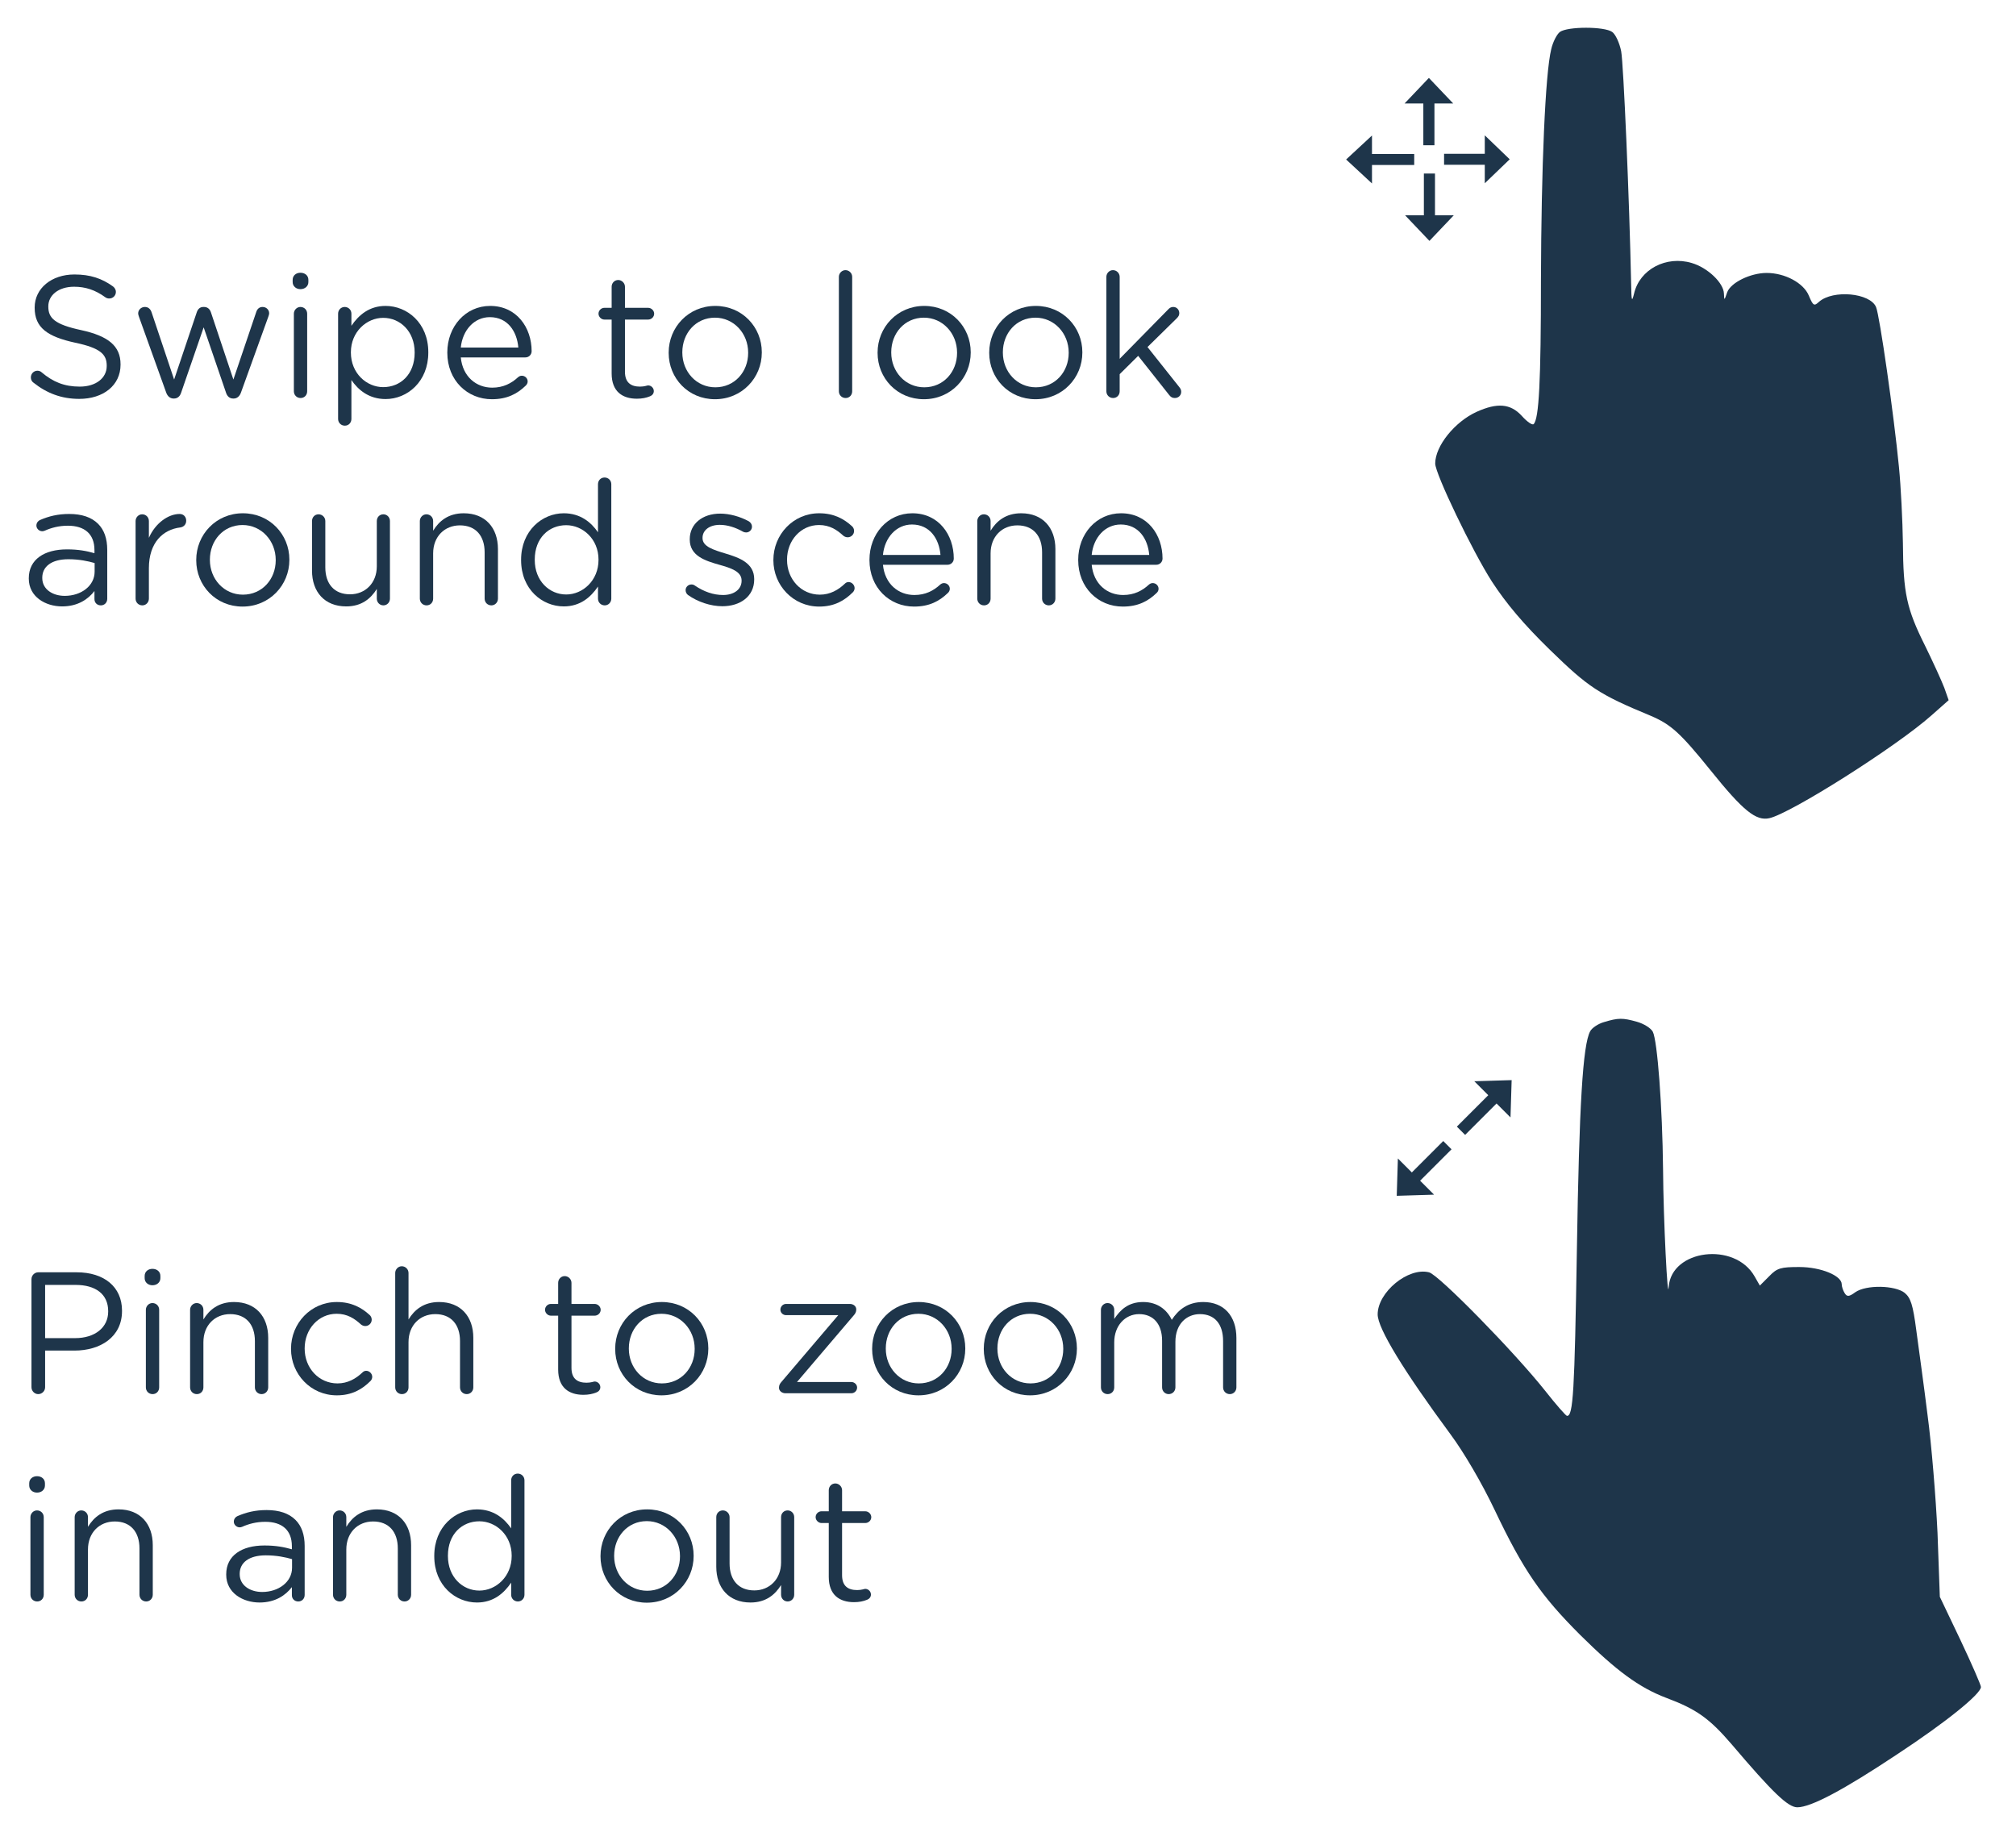 <?xml version="1.0" encoding="UTF-8" standalone="no"?>
<!DOCTYPE svg PUBLIC "-//W3C//DTD SVG 1.1//EN" "http://www.w3.org/Graphics/SVG/1.1/DTD/svg11.dtd">
<svg width="100%" height="100%" viewBox="0 0 210 190" version="1.1" xmlns="http://www.w3.org/2000/svg" xmlns:xlink="http://www.w3.org/1999/xlink" xml:space="preserve" xmlns:serif="http://www.serif.com/" style="fill-rule:evenodd;clip-rule:evenodd;stroke-linejoin:round;stroke-miterlimit:2;">
    <g transform="matrix(1,0,0,1,-702.099,-435.21)">
        <g id="mouse" transform="matrix(1.328,0,0,1.328,731.481,257.077)">
            <g id="pinch-squeeze" serif:id="pinch squeeze" transform="matrix(0.026,-6.92758e-34,-6.92758e-34,-0.026,83.337,277.724)">
                <path d="M783,2439C765,2434 746,2421 741,2411C719,2370 708,2191 701,1750C694,1323 690,1249 671,1251C668,1251 638,1285 605,1327C513,1443 284,1677 255,1684C192,1700 100,1624 100,1557C100,1515 179,1386 320,1195C360,1141 414,1049 453,967C540,784 593,708 711,590C820,482 889,431 971,400C1062,366 1101,338 1168,260C1292,114 1338,70 1366,70C1407,70 1505,122 1666,229C1815,327 1920,412 1920,433C1920,439 1892,503 1858,575L1796,705L1789,898C1784,1004 1771,1164 1759,1253C1748,1342 1732,1457 1725,1509C1715,1586 1708,1607 1690,1622C1661,1645 1574,1647 1541,1624C1522,1610 1516,1610 1509,1621C1504,1629 1500,1641 1500,1648C1500,1674 1437,1700 1372,1700C1316,1700 1305,1697 1281,1672L1253,1644L1237,1672C1177,1777 986,1753 978,1640C975,1588 962,1841 961,1995C959,2183 944,2383 930,2410C924,2421 903,2434 882,2440C839,2452 826,2452 783,2439Z" style="fill:rgb(30,53,74);fill-rule:nonzero;"/>
            </g>
            <g id="_-Group-" serif:id="(Group)" transform="matrix(0.453,0.453,-0.449,0.449,44.657,95.516)">
                <g id="arrow" transform="matrix(-0.179,2.20037e-17,-1.37174e-17,-0.112,209.128,106.436)">
                    <path d="M84,89L70.5,89L88,59L105.5,89L92,89L92,138L84,138L84,89Z" style="fill:rgb(30,53,74);"/>
                </g>
                <g id="arrow1" serif:id="arrow" transform="matrix(0.179,0,0,0.112,177.555,73.077)">
                    <path d="M84,89L70.5,89L88,59L105.5,89L92,89L92,138L84,138L84,89Z" style="fill:rgb(30,53,74);"/>
                </g>
            </g>
            <g id="finger-point" serif:id="finger point" transform="matrix(0.026,0,0,-0.026,89.151,200.267)">
                <path d="M426,2447C417,2440 405,2417 400,2395C382,2322 370,2038 369,1700C369,1391 363,1280 347,1264C343,1260 327,1271 311,1289C277,1326 237,1329 175,1301C109,1271 50,1198 50,1145C50,1114 162,881 221,789C264,723 316,661 396,583C512,470 543,449 700,384C761,358 789,333 881,219C979,97 1018,66 1058,75C1122,89 1440,290 1547,385L1599,431L1586,468C1578,489 1552,546 1528,595C1472,707 1462,754 1461,905C1460,971 1455,1075 1449,1135C1434,1290 1391,1591 1380,1617C1362,1660 1250,1670 1208,1633C1193,1619 1190,1621 1177,1652C1161,1690 1105,1720 1050,1720C1001,1720 942,1691 931,1662C922,1636 922,1636 921,1658C920,1690 872,1736 824,1750C747,1773 667,1731 650,1658C643,1630 642,1635 641,1690C636,1938 618,2353 611,2389C606,2414 594,2440 584,2447C561,2464 449,2464 426,2447Z" style="fill:rgb(30,53,74);fill-rule:nonzero;"/>
            </g>
            <g transform="matrix(0.609,0,0,0.597,-27.801,90.541)">
                <g id="arrow2" serif:id="arrow" transform="matrix(-3.1469e-17,-0.18,0.111,-2.19699e-17,176.152,109.82)">
                    <path d="M84,89L70.5,89L88,59L105.5,89L92,89L92,138L84,138L84,89Z" style="fill:rgb(30,53,74);"/>
                </g>
                <g id="arrow3" serif:id="arrow" transform="matrix(-0.179,2.17456e-17,-1.41135e-17,-0.112,209.182,111.283)">
                    <path d="M84,89L70.5,89L88,59L105.5,89L92,89L92,138L84,138L84,89Z" style="fill:rgb(30,53,74);"/>
                </g>
                <g id="arrow4" serif:id="arrow" transform="matrix(1.10118e-17,0.18,-0.107,6.54803e-18,210.082,78.116)">
                    <path d="M84,89L70.5,89L88,59L105.5,89L92,89L92,138L84,138L84,89Z" style="fill:rgb(30,53,74);"/>
                </g>
                <g id="arrow5" serif:id="arrow" transform="matrix(0.179,0,0,0.112,177.608,76.653)">
                    <path d="M84,89L70.5,89L88,59L105.5,89L92,89L92,138L84,138L84,89Z" style="fill:rgb(30,53,74);"/>
                </g>
            </g>
        </g>
        <g transform="matrix(1,0,0,1,494.73,386.977)">
            <g transform="matrix(18,0,0,18,208.865,193.37)">
                <path d="M0.099,-0.035C0.099,-0.013 0.117,0.005 0.138,0.005C0.16,0.005 0.178,-0.013 0.178,-0.035L0.178,-0.247L0.348,-0.247C0.497,-0.247 0.623,-0.325 0.623,-0.476L0.623,-0.478C0.623,-0.616 0.519,-0.7 0.361,-0.7L0.138,-0.7C0.117,-0.7 0.099,-0.682 0.099,-0.66L0.099,-0.035ZM0.178,-0.319L0.178,-0.627L0.355,-0.627C0.468,-0.627 0.543,-0.575 0.543,-0.475L0.543,-0.473C0.543,-0.381 0.467,-0.319 0.351,-0.319L0.178,-0.319Z" style="fill:rgb(30,53,74);fill-rule:nonzero;"/>
            </g>
            <g transform="matrix(18,0,0,18,220.889,193.37)">
                <path d="M0.086,-0.666C0.086,-0.642 0.106,-0.625 0.131,-0.625C0.157,-0.625 0.177,-0.642 0.177,-0.666L0.177,-0.679C0.177,-0.704 0.157,-0.72 0.131,-0.72C0.106,-0.72 0.086,-0.704 0.086,-0.679L0.086,-0.666ZM0.093,-0.034C0.093,-0.012 0.11,0.005 0.132,0.005C0.154,0.005 0.17,-0.012 0.17,-0.034L0.17,-0.483C0.17,-0.505 0.153,-0.522 0.131,-0.522C0.11,-0.522 0.093,-0.504 0.093,-0.483L0.093,-0.034Z" style="fill:rgb(30,53,74);fill-rule:nonzero;"/>
            </g>
            <g transform="matrix(18,0,0,18,225.623,193.37)">
                <path d="M0.086,-0.034C0.086,-0.012 0.103,0.005 0.125,0.005C0.147,0.005 0.163,-0.012 0.163,-0.034L0.163,-0.296C0.163,-0.393 0.229,-0.458 0.318,-0.458C0.409,-0.458 0.461,-0.398 0.461,-0.302L0.461,-0.034C0.461,-0.012 0.478,0.005 0.5,0.005C0.521,0.005 0.538,-0.012 0.538,-0.034L0.538,-0.321C0.538,-0.444 0.465,-0.528 0.34,-0.528C0.251,-0.528 0.197,-0.483 0.163,-0.427L0.163,-0.483C0.163,-0.505 0.146,-0.522 0.124,-0.522C0.103,-0.522 0.086,-0.504 0.086,-0.483L0.086,-0.034Z" style="fill:rgb(30,53,74);fill-rule:nonzero;"/>
            </g>
            <g transform="matrix(18,0,0,18,236.711,193.37)">
                <path d="M0.319,0.012C0.406,0.012 0.465,-0.022 0.514,-0.071C0.52,-0.077 0.524,-0.086 0.524,-0.095C0.524,-0.113 0.508,-0.13 0.489,-0.13C0.479,-0.13 0.472,-0.125 0.467,-0.12C0.429,-0.084 0.382,-0.057 0.323,-0.057C0.215,-0.057 0.133,-0.146 0.133,-0.258L0.133,-0.26C0.133,-0.371 0.213,-0.46 0.318,-0.46C0.38,-0.46 0.422,-0.432 0.459,-0.398C0.465,-0.393 0.474,-0.389 0.484,-0.389C0.504,-0.389 0.521,-0.405 0.521,-0.426C0.521,-0.438 0.515,-0.448 0.509,-0.453C0.463,-0.495 0.405,-0.528 0.319,-0.528C0.168,-0.528 0.054,-0.404 0.054,-0.258L0.054,-0.256C0.054,-0.111 0.168,0.012 0.319,0.012Z" style="fill:rgb(30,53,74);fill-rule:nonzero;"/>
            </g>
            <g transform="matrix(18,0,0,18,246.989,193.37)">
                <path d="M0.086,-0.034C0.086,-0.012 0.103,0.005 0.125,0.005C0.147,0.005 0.163,-0.012 0.163,-0.034L0.163,-0.296C0.163,-0.393 0.229,-0.458 0.318,-0.458C0.409,-0.458 0.461,-0.398 0.461,-0.302L0.461,-0.034C0.461,-0.012 0.478,0.005 0.5,0.005C0.521,0.005 0.538,-0.012 0.538,-0.034L0.538,-0.321C0.538,-0.444 0.465,-0.528 0.34,-0.528C0.251,-0.528 0.197,-0.483 0.163,-0.427L0.163,-0.696C0.163,-0.717 0.146,-0.735 0.124,-0.735C0.103,-0.735 0.086,-0.717 0.086,-0.696L0.086,-0.034Z" style="fill:rgb(30,53,74);fill-rule:nonzero;"/>
            </g>
            <g transform="matrix(18,0,0,18,263.477,193.37)">
                <path d="M0.259,0.009C0.289,0.009 0.313,0.004 0.335,-0.005C0.348,-0.01 0.357,-0.021 0.357,-0.035C0.357,-0.053 0.342,-0.068 0.324,-0.068C0.318,-0.068 0.304,-0.061 0.277,-0.061C0.225,-0.061 0.19,-0.084 0.19,-0.147L0.19,-0.449L0.324,-0.449C0.343,-0.449 0.359,-0.464 0.359,-0.483C0.359,-0.501 0.343,-0.517 0.324,-0.517L0.19,-0.517L0.19,-0.639C0.19,-0.66 0.172,-0.678 0.151,-0.678C0.129,-0.678 0.113,-0.66 0.113,-0.639L0.113,-0.517L0.071,-0.517C0.053,-0.517 0.037,-0.502 0.037,-0.483C0.037,-0.465 0.053,-0.449 0.071,-0.449L0.113,-0.449L0.113,-0.137C0.113,-0.032 0.176,0.009 0.259,0.009Z" style="fill:rgb(30,53,74);fill-rule:nonzero;"/>
            </g>
            <g transform="matrix(18,0,0,18,270.479,193.37)">
                <path d="M0.322,0.012C0.478,0.012 0.593,-0.112 0.593,-0.258L0.593,-0.26C0.593,-0.406 0.479,-0.528 0.324,-0.528C0.168,-0.528 0.054,-0.404 0.054,-0.258L0.054,-0.256C0.054,-0.11 0.167,0.012 0.322,0.012ZM0.324,-0.057C0.215,-0.057 0.133,-0.147 0.133,-0.258L0.133,-0.26C0.133,-0.369 0.21,-0.46 0.322,-0.46C0.431,-0.46 0.514,-0.369 0.514,-0.258L0.514,-0.256C0.514,-0.147 0.436,-0.057 0.324,-0.057Z" style="fill:rgb(30,53,74);fill-rule:nonzero;"/>
            </g>
            <g transform="matrix(18,0,0,18,287.507,193.37)">
                <path d="M0.093,-0L0.475,-0C0.493,-0 0.508,-0.015 0.508,-0.033C0.508,-0.05 0.493,-0.065 0.475,-0.065L0.16,-0.065L0.487,-0.449C0.498,-0.461 0.503,-0.471 0.503,-0.484L0.503,-0.486C0.503,-0.503 0.487,-0.517 0.466,-0.517L0.097,-0.517C0.079,-0.517 0.064,-0.502 0.064,-0.484C0.064,-0.466 0.079,-0.452 0.097,-0.452L0.399,-0.452L0.072,-0.068C0.061,-0.056 0.056,-0.046 0.056,-0.033L0.056,-0.031C0.056,-0.014 0.073,-0 0.093,-0Z" style="fill:rgb(30,53,74);fill-rule:nonzero;"/>
            </g>
            <g transform="matrix(18,0,0,18,297.245,193.37)">
                <path d="M0.322,0.012C0.478,0.012 0.593,-0.112 0.593,-0.258L0.593,-0.26C0.593,-0.406 0.479,-0.528 0.324,-0.528C0.168,-0.528 0.054,-0.404 0.054,-0.258L0.054,-0.256C0.054,-0.11 0.167,0.012 0.322,0.012ZM0.324,-0.057C0.215,-0.057 0.133,-0.147 0.133,-0.258L0.133,-0.26C0.133,-0.369 0.21,-0.46 0.322,-0.46C0.431,-0.46 0.514,-0.369 0.514,-0.258L0.514,-0.256C0.514,-0.147 0.436,-0.057 0.324,-0.057Z" style="fill:rgb(30,53,74);fill-rule:nonzero;"/>
            </g>
            <g transform="matrix(18,0,0,18,308.873,193.37)">
                <path d="M0.322,0.012C0.478,0.012 0.593,-0.112 0.593,-0.258L0.593,-0.26C0.593,-0.406 0.479,-0.528 0.324,-0.528C0.168,-0.528 0.054,-0.404 0.054,-0.258L0.054,-0.256C0.054,-0.11 0.167,0.012 0.322,0.012ZM0.324,-0.057C0.215,-0.057 0.133,-0.147 0.133,-0.258L0.133,-0.26C0.133,-0.369 0.21,-0.46 0.322,-0.46C0.431,-0.46 0.514,-0.369 0.514,-0.258L0.514,-0.256C0.514,-0.147 0.436,-0.057 0.324,-0.057Z" style="fill:rgb(30,53,74);fill-rule:nonzero;"/>
            </g>
            <g transform="matrix(18,0,0,18,320.501,193.37)">
                <path d="M0.086,-0.034C0.086,-0.012 0.103,0.005 0.125,0.005C0.147,0.005 0.163,-0.012 0.163,-0.034L0.163,-0.295C0.163,-0.39 0.225,-0.458 0.307,-0.458C0.389,-0.458 0.44,-0.401 0.44,-0.304L0.44,-0.034C0.44,-0.012 0.457,0.005 0.478,0.005C0.5,0.005 0.517,-0.012 0.517,-0.034L0.517,-0.298C0.517,-0.4 0.581,-0.458 0.659,-0.458C0.743,-0.458 0.793,-0.402 0.793,-0.302L0.793,-0.034C0.793,-0.012 0.81,0.005 0.832,0.005C0.853,0.005 0.87,-0.012 0.87,-0.034L0.87,-0.32C0.87,-0.448 0.797,-0.528 0.678,-0.528C0.588,-0.528 0.533,-0.482 0.496,-0.425C0.468,-0.483 0.414,-0.528 0.33,-0.528C0.243,-0.528 0.197,-0.481 0.163,-0.43L0.163,-0.483C0.163,-0.505 0.146,-0.522 0.124,-0.522C0.103,-0.522 0.086,-0.504 0.086,-0.483L0.086,-0.034Z" style="fill:rgb(30,53,74);fill-rule:nonzero;"/>
            </g>
            <g transform="matrix(18,0,0,18,208.865,214.97)">
                <path d="M0.086,-0.666C0.086,-0.642 0.106,-0.625 0.131,-0.625C0.157,-0.625 0.177,-0.642 0.177,-0.666L0.177,-0.679C0.177,-0.704 0.157,-0.72 0.131,-0.72C0.106,-0.72 0.086,-0.704 0.086,-0.679L0.086,-0.666ZM0.093,-0.034C0.093,-0.012 0.11,0.005 0.132,0.005C0.154,0.005 0.17,-0.012 0.17,-0.034L0.17,-0.483C0.17,-0.505 0.153,-0.522 0.131,-0.522C0.11,-0.522 0.093,-0.504 0.093,-0.483L0.093,-0.034Z" style="fill:rgb(30,53,74);fill-rule:nonzero;"/>
            </g>
            <g transform="matrix(18,0,0,18,213.599,214.97)">
                <path d="M0.086,-0.034C0.086,-0.012 0.103,0.005 0.125,0.005C0.147,0.005 0.163,-0.012 0.163,-0.034L0.163,-0.296C0.163,-0.393 0.229,-0.458 0.318,-0.458C0.409,-0.458 0.461,-0.398 0.461,-0.302L0.461,-0.034C0.461,-0.012 0.478,0.005 0.5,0.005C0.521,0.005 0.538,-0.012 0.538,-0.034L0.538,-0.321C0.538,-0.444 0.465,-0.528 0.34,-0.528C0.251,-0.528 0.197,-0.483 0.163,-0.427L0.163,-0.483C0.163,-0.505 0.146,-0.522 0.124,-0.522C0.103,-0.522 0.086,-0.504 0.086,-0.483L0.086,-0.034Z" style="fill:rgb(30,53,74);fill-rule:nonzero;"/>
            </g>
            <g transform="matrix(18,0,0,18,230.087,214.97)">
                <path d="M0.24,0.011C0.331,0.011 0.391,-0.031 0.427,-0.078L0.427,-0.031C0.427,-0.011 0.442,0.005 0.464,0.005C0.485,0.005 0.501,-0.011 0.501,-0.033L0.501,-0.316C0.501,-0.382 0.483,-0.432 0.448,-0.467C0.41,-0.505 0.354,-0.524 0.281,-0.524C0.215,-0.524 0.163,-0.511 0.112,-0.489C0.102,-0.485 0.091,-0.473 0.091,-0.457C0.091,-0.439 0.107,-0.424 0.125,-0.424C0.129,-0.424 0.134,-0.425 0.139,-0.427C0.177,-0.444 0.221,-0.456 0.273,-0.456C0.37,-0.456 0.427,-0.408 0.427,-0.315L0.427,-0.297C0.381,-0.31 0.334,-0.319 0.268,-0.319C0.137,-0.319 0.047,-0.261 0.047,-0.152L0.047,-0.15C0.047,-0.044 0.144,0.011 0.24,0.011ZM0.255,-0.05C0.185,-0.05 0.125,-0.088 0.125,-0.153L0.125,-0.155C0.125,-0.22 0.179,-0.262 0.276,-0.262C0.339,-0.262 0.39,-0.251 0.428,-0.24L0.428,-0.19C0.428,-0.108 0.35,-0.05 0.255,-0.05Z" style="fill:rgb(30,53,74);fill-rule:nonzero;"/>
            </g>
            <g transform="matrix(18,0,0,18,240.509,214.97)">
                <path d="M0.086,-0.034C0.086,-0.012 0.103,0.005 0.125,0.005C0.147,0.005 0.163,-0.012 0.163,-0.034L0.163,-0.296C0.163,-0.393 0.229,-0.458 0.318,-0.458C0.409,-0.458 0.461,-0.398 0.461,-0.302L0.461,-0.034C0.461,-0.012 0.478,0.005 0.5,0.005C0.521,0.005 0.538,-0.012 0.538,-0.034L0.538,-0.321C0.538,-0.444 0.465,-0.528 0.34,-0.528C0.251,-0.528 0.197,-0.483 0.163,-0.427L0.163,-0.483C0.163,-0.505 0.146,-0.522 0.124,-0.522C0.103,-0.522 0.086,-0.504 0.086,-0.483L0.086,-0.034Z" style="fill:rgb(30,53,74);fill-rule:nonzero;"/>
            </g>
            <g transform="matrix(18,0,0,18,251.597,214.97)">
                <path d="M0.578,-0.696C0.578,-0.718 0.561,-0.735 0.539,-0.735C0.517,-0.735 0.501,-0.718 0.501,-0.696L0.501,-0.418C0.461,-0.476 0.399,-0.528 0.303,-0.528C0.179,-0.528 0.056,-0.428 0.056,-0.259L0.056,-0.257C0.056,-0.087 0.179,0.011 0.303,0.011C0.398,0.011 0.459,-0.042 0.501,-0.104L0.501,-0.034C0.501,-0.012 0.518,0.005 0.54,0.005C0.561,0.005 0.578,-0.012 0.578,-0.034L0.578,-0.696ZM0.317,-0.459C0.413,-0.459 0.504,-0.379 0.504,-0.26L0.504,-0.258C0.504,-0.139 0.413,-0.058 0.317,-0.058C0.22,-0.058 0.135,-0.136 0.135,-0.258L0.135,-0.26C0.135,-0.385 0.217,-0.459 0.317,-0.459Z" style="fill:rgb(30,53,74);fill-rule:nonzero;"/>
            </g>
            <g transform="matrix(18,0,0,18,268.949,214.97)">
                <path d="M0.322,0.012C0.478,0.012 0.593,-0.112 0.593,-0.258L0.593,-0.26C0.593,-0.406 0.479,-0.528 0.324,-0.528C0.168,-0.528 0.054,-0.404 0.054,-0.258L0.054,-0.256C0.054,-0.11 0.167,0.012 0.322,0.012ZM0.324,-0.057C0.215,-0.057 0.133,-0.147 0.133,-0.258L0.133,-0.26C0.133,-0.369 0.21,-0.46 0.322,-0.46C0.431,-0.46 0.514,-0.369 0.514,-0.258L0.514,-0.256C0.514,-0.147 0.436,-0.057 0.324,-0.057Z" style="fill:rgb(30,53,74);fill-rule:nonzero;"/>
            </g>
            <g transform="matrix(18,0,0,18,280.577,214.97)">
                <path d="M0.529,-0.483C0.529,-0.505 0.512,-0.522 0.491,-0.522C0.469,-0.522 0.453,-0.505 0.453,-0.483L0.453,-0.221C0.453,-0.124 0.386,-0.059 0.298,-0.059C0.207,-0.059 0.155,-0.119 0.155,-0.215L0.155,-0.483C0.155,-0.505 0.137,-0.522 0.116,-0.522C0.094,-0.522 0.078,-0.505 0.078,-0.483L0.078,-0.196C0.078,-0.073 0.151,0.011 0.276,0.011C0.365,0.011 0.418,-0.034 0.453,-0.09L0.453,-0.034C0.453,-0.012 0.47,0.005 0.491,0.005C0.513,0.005 0.529,-0.013 0.529,-0.034L0.529,-0.483Z" style="fill:rgb(30,53,74);fill-rule:nonzero;"/>
            </g>
            <g transform="matrix(18,0,0,18,291.665,214.97)">
                <path d="M0.259,0.009C0.289,0.009 0.313,0.004 0.335,-0.005C0.348,-0.01 0.357,-0.021 0.357,-0.035C0.357,-0.053 0.342,-0.068 0.324,-0.068C0.318,-0.068 0.304,-0.061 0.277,-0.061C0.225,-0.061 0.19,-0.084 0.19,-0.147L0.19,-0.449L0.324,-0.449C0.343,-0.449 0.359,-0.464 0.359,-0.483C0.359,-0.501 0.343,-0.517 0.324,-0.517L0.19,-0.517L0.19,-0.639C0.19,-0.66 0.172,-0.678 0.151,-0.678C0.129,-0.678 0.113,-0.66 0.113,-0.639L0.113,-0.517L0.071,-0.517C0.053,-0.517 0.037,-0.502 0.037,-0.483C0.037,-0.465 0.053,-0.449 0.071,-0.449L0.113,-0.449L0.113,-0.137C0.113,-0.032 0.176,0.009 0.259,0.009Z" style="fill:rgb(30,53,74);fill-rule:nonzero;"/>
            </g>
        </g>
        <g transform="matrix(1,0,0,1,471.397,283.212)">
            <g transform="matrix(18,0,0,18,232.855,193.37)">
                <path d="M0.339,0.01C0.478,0.01 0.578,-0.068 0.578,-0.188L0.578,-0.19C0.578,-0.297 0.506,-0.354 0.35,-0.388C0.196,-0.421 0.16,-0.458 0.16,-0.524L0.16,-0.526C0.16,-0.589 0.218,-0.639 0.309,-0.639C0.374,-0.639 0.431,-0.621 0.49,-0.578C0.497,-0.573 0.504,-0.571 0.513,-0.571C0.534,-0.571 0.551,-0.588 0.551,-0.609C0.551,-0.624 0.542,-0.635 0.534,-0.641C0.47,-0.687 0.403,-0.71 0.311,-0.71C0.178,-0.71 0.081,-0.629 0.081,-0.519L0.081,-0.517C0.081,-0.402 0.155,-0.35 0.316,-0.315C0.463,-0.284 0.498,-0.247 0.498,-0.182L0.498,-0.18C0.498,-0.111 0.436,-0.061 0.342,-0.061C0.253,-0.061 0.187,-0.088 0.121,-0.144C0.116,-0.149 0.107,-0.153 0.097,-0.153C0.076,-0.153 0.059,-0.136 0.059,-0.114C0.059,-0.101 0.065,-0.09 0.074,-0.084C0.152,-0.022 0.237,0.01 0.339,0.01Z" style="fill:rgb(30,53,74);fill-rule:nonzero;"/>
            </g>
            <g transform="matrix(18,0,0,18,244.195,193.37)">
                <path d="M0.255,0.008L0.257,0.008C0.277,0.008 0.292,-0.004 0.299,-0.027L0.429,-0.404L0.558,-0.027C0.565,-0.004 0.58,0.008 0.6,0.008L0.603,0.008C0.621,0.008 0.637,-0.004 0.645,-0.027L0.803,-0.465C0.805,-0.471 0.808,-0.479 0.808,-0.486C0.808,-0.505 0.792,-0.522 0.77,-0.522C0.749,-0.522 0.738,-0.508 0.733,-0.492L0.601,-0.102L0.471,-0.491C0.465,-0.509 0.452,-0.522 0.431,-0.522L0.427,-0.522C0.407,-0.522 0.395,-0.509 0.389,-0.491L0.258,-0.102L0.128,-0.49C0.122,-0.509 0.109,-0.522 0.089,-0.522C0.066,-0.522 0.05,-0.504 0.05,-0.485C0.05,-0.478 0.053,-0.47 0.055,-0.464L0.212,-0.027C0.22,-0.004 0.236,0.008 0.255,0.008Z" style="fill:rgb(30,53,74);fill-rule:nonzero;"/>
            </g>
            <g transform="matrix(18,0,0,18,259.639,193.37)">
                <path d="M0.086,-0.666C0.086,-0.642 0.106,-0.625 0.131,-0.625C0.157,-0.625 0.177,-0.642 0.177,-0.666L0.177,-0.679C0.177,-0.704 0.157,-0.72 0.131,-0.72C0.106,-0.72 0.086,-0.704 0.086,-0.679L0.086,-0.666ZM0.093,-0.034C0.093,-0.012 0.11,0.005 0.132,0.005C0.154,0.005 0.17,-0.012 0.17,-0.034L0.17,-0.483C0.17,-0.505 0.153,-0.522 0.131,-0.522C0.11,-0.522 0.093,-0.504 0.093,-0.483L0.093,-0.034Z" style="fill:rgb(30,53,74);fill-rule:nonzero;"/>
            </g>
            <g transform="matrix(18,0,0,18,264.373,193.37)">
                <path d="M0.086,0.126C0.086,0.148 0.103,0.165 0.125,0.165C0.147,0.165 0.163,0.148 0.163,0.126L0.163,-0.099C0.203,-0.041 0.265,0.011 0.361,0.011C0.486,0.011 0.608,-0.089 0.608,-0.258L0.608,-0.26C0.608,-0.43 0.485,-0.528 0.361,-0.528C0.266,-0.528 0.205,-0.475 0.163,-0.413L0.163,-0.483C0.163,-0.505 0.146,-0.522 0.124,-0.522C0.103,-0.522 0.086,-0.505 0.086,-0.483L0.086,0.126ZM0.347,-0.058C0.251,-0.058 0.16,-0.138 0.16,-0.258L0.16,-0.26C0.16,-0.378 0.251,-0.459 0.347,-0.459C0.445,-0.459 0.529,-0.381 0.529,-0.259L0.529,-0.257C0.529,-0.132 0.447,-0.058 0.347,-0.058Z" style="fill:rgb(30,53,74);fill-rule:nonzero;"/>
            </g>
            <g transform="matrix(18,0,0,18,276.325,193.37)">
                <path d="M0.132,-0.287C0.142,-0.388 0.21,-0.463 0.3,-0.463C0.403,-0.463 0.457,-0.381 0.465,-0.287L0.132,-0.287ZM0.507,-0.066C0.515,-0.073 0.519,-0.082 0.519,-0.091C0.519,-0.109 0.504,-0.124 0.485,-0.124C0.476,-0.124 0.469,-0.12 0.463,-0.115C0.425,-0.08 0.378,-0.055 0.314,-0.055C0.222,-0.055 0.143,-0.118 0.132,-0.23L0.506,-0.23C0.525,-0.23 0.542,-0.245 0.542,-0.266C0.542,-0.403 0.455,-0.528 0.302,-0.528C0.159,-0.528 0.054,-0.408 0.054,-0.259L0.054,-0.257C0.054,-0.097 0.17,0.012 0.312,0.012C0.4,0.012 0.458,-0.019 0.507,-0.066Z" style="fill:rgb(30,53,74);fill-rule:nonzero;"/>
            </g>
            <g transform="matrix(18,0,0,18,292.381,193.37)">
                <path d="M0.259,0.009C0.289,0.009 0.313,0.004 0.335,-0.005C0.348,-0.01 0.357,-0.021 0.357,-0.035C0.357,-0.053 0.342,-0.068 0.324,-0.068C0.318,-0.068 0.304,-0.061 0.277,-0.061C0.225,-0.061 0.19,-0.084 0.19,-0.147L0.19,-0.449L0.324,-0.449C0.343,-0.449 0.359,-0.464 0.359,-0.483C0.359,-0.501 0.343,-0.517 0.324,-0.517L0.19,-0.517L0.19,-0.639C0.19,-0.66 0.172,-0.678 0.151,-0.678C0.129,-0.678 0.113,-0.66 0.113,-0.639L0.113,-0.517L0.071,-0.517C0.053,-0.517 0.037,-0.502 0.037,-0.483C0.037,-0.465 0.053,-0.449 0.071,-0.449L0.113,-0.449L0.113,-0.137C0.113,-0.032 0.176,0.009 0.259,0.009Z" style="fill:rgb(30,53,74);fill-rule:nonzero;"/>
            </g>
            <g transform="matrix(18,0,0,18,299.383,193.37)">
                <path d="M0.322,0.012C0.478,0.012 0.593,-0.112 0.593,-0.258L0.593,-0.26C0.593,-0.406 0.479,-0.528 0.324,-0.528C0.168,-0.528 0.054,-0.404 0.054,-0.258L0.054,-0.256C0.054,-0.11 0.167,0.012 0.322,0.012ZM0.324,-0.057C0.215,-0.057 0.133,-0.147 0.133,-0.258L0.133,-0.26C0.133,-0.369 0.21,-0.46 0.322,-0.46C0.431,-0.46 0.514,-0.369 0.514,-0.258L0.514,-0.256C0.514,-0.147 0.436,-0.057 0.324,-0.057Z" style="fill:rgb(30,53,74);fill-rule:nonzero;"/>
            </g>
            <g transform="matrix(18,0,0,18,316.411,193.37)">
                <path d="M0.093,-0.034C0.093,-0.012 0.11,0.005 0.132,0.005C0.154,0.005 0.17,-0.012 0.17,-0.034L0.17,-0.696C0.17,-0.717 0.153,-0.735 0.131,-0.735C0.11,-0.735 0.093,-0.717 0.093,-0.696L0.093,-0.034Z" style="fill:rgb(30,53,74);fill-rule:nonzero;"/>
            </g>
            <g transform="matrix(18,0,0,18,321.145,193.37)">
                <path d="M0.322,0.012C0.478,0.012 0.593,-0.112 0.593,-0.258L0.593,-0.26C0.593,-0.406 0.479,-0.528 0.324,-0.528C0.168,-0.528 0.054,-0.404 0.054,-0.258L0.054,-0.256C0.054,-0.11 0.167,0.012 0.322,0.012ZM0.324,-0.057C0.215,-0.057 0.133,-0.147 0.133,-0.258L0.133,-0.26C0.133,-0.369 0.21,-0.46 0.322,-0.46C0.431,-0.46 0.514,-0.369 0.514,-0.258L0.514,-0.256C0.514,-0.147 0.436,-0.057 0.324,-0.057Z" style="fill:rgb(30,53,74);fill-rule:nonzero;"/>
            </g>
            <g transform="matrix(18,0,0,18,332.773,193.37)">
                <path d="M0.322,0.012C0.478,0.012 0.593,-0.112 0.593,-0.258L0.593,-0.26C0.593,-0.406 0.479,-0.528 0.324,-0.528C0.168,-0.528 0.054,-0.404 0.054,-0.258L0.054,-0.256C0.054,-0.11 0.167,0.012 0.322,0.012ZM0.324,-0.057C0.215,-0.057 0.133,-0.147 0.133,-0.258L0.133,-0.26C0.133,-0.369 0.21,-0.46 0.322,-0.46C0.431,-0.46 0.514,-0.369 0.514,-0.258L0.514,-0.256C0.514,-0.147 0.436,-0.057 0.324,-0.057Z" style="fill:rgb(30,53,74);fill-rule:nonzero;"/>
            </g>
            <g transform="matrix(18,0,0,18,344.401,193.37)">
                <path d="M0.086,-0.034C0.086,-0.012 0.103,0.005 0.125,0.005C0.147,0.005 0.163,-0.012 0.163,-0.034L0.163,-0.133L0.27,-0.239L0.449,-0.013C0.459,-0 0.468,0.005 0.482,0.005C0.503,0.005 0.519,-0.01 0.519,-0.031C0.519,-0.041 0.516,-0.048 0.509,-0.057L0.324,-0.29L0.493,-0.456C0.503,-0.466 0.508,-0.474 0.508,-0.486C0.508,-0.505 0.494,-0.522 0.473,-0.522C0.461,-0.522 0.452,-0.517 0.443,-0.507L0.163,-0.222L0.163,-0.696C0.163,-0.717 0.146,-0.735 0.124,-0.735C0.103,-0.735 0.086,-0.717 0.086,-0.696L0.086,-0.034Z" style="fill:rgb(30,53,74);fill-rule:nonzero;"/>
            </g>
            <g transform="matrix(18,0,0,18,232.855,214.97)">
                <path d="M0.24,0.011C0.331,0.011 0.391,-0.031 0.427,-0.078L0.427,-0.031C0.427,-0.011 0.442,0.005 0.464,0.005C0.485,0.005 0.501,-0.011 0.501,-0.033L0.501,-0.316C0.501,-0.382 0.483,-0.432 0.448,-0.467C0.41,-0.505 0.354,-0.524 0.281,-0.524C0.215,-0.524 0.163,-0.511 0.112,-0.489C0.102,-0.485 0.091,-0.473 0.091,-0.457C0.091,-0.439 0.107,-0.424 0.125,-0.424C0.129,-0.424 0.134,-0.425 0.139,-0.427C0.177,-0.444 0.221,-0.456 0.273,-0.456C0.37,-0.456 0.427,-0.408 0.427,-0.315L0.427,-0.297C0.381,-0.31 0.334,-0.319 0.268,-0.319C0.137,-0.319 0.047,-0.261 0.047,-0.152L0.047,-0.15C0.047,-0.044 0.144,0.011 0.24,0.011ZM0.255,-0.05C0.185,-0.05 0.125,-0.088 0.125,-0.153L0.125,-0.155C0.125,-0.22 0.179,-0.262 0.276,-0.262C0.339,-0.262 0.39,-0.251 0.428,-0.24L0.428,-0.19C0.428,-0.108 0.35,-0.05 0.255,-0.05Z" style="fill:rgb(30,53,74);fill-rule:nonzero;"/>
            </g>
            <g transform="matrix(18,0,0,18,243.277,214.97)">
                <path d="M0.086,-0.034C0.086,-0.012 0.103,0.005 0.125,0.005C0.147,0.005 0.163,-0.013 0.163,-0.034L0.163,-0.21C0.163,-0.359 0.245,-0.434 0.345,-0.446C0.365,-0.449 0.379,-0.464 0.379,-0.485C0.379,-0.507 0.364,-0.524 0.341,-0.524C0.276,-0.524 0.201,-0.472 0.163,-0.386L0.163,-0.483C0.163,-0.505 0.146,-0.522 0.124,-0.522C0.103,-0.522 0.086,-0.504 0.086,-0.483L0.086,-0.034Z" style="fill:rgb(30,53,74);fill-rule:nonzero;"/>
            </g>
            <g transform="matrix(18,0,0,18,250.171,214.97)">
                <path d="M0.322,0.012C0.478,0.012 0.593,-0.112 0.593,-0.258L0.593,-0.26C0.593,-0.406 0.479,-0.528 0.324,-0.528C0.168,-0.528 0.054,-0.404 0.054,-0.258L0.054,-0.256C0.054,-0.11 0.167,0.012 0.322,0.012ZM0.324,-0.057C0.215,-0.057 0.133,-0.147 0.133,-0.258L0.133,-0.26C0.133,-0.369 0.21,-0.46 0.322,-0.46C0.431,-0.46 0.514,-0.369 0.514,-0.258L0.514,-0.256C0.514,-0.147 0.436,-0.057 0.324,-0.057Z" style="fill:rgb(30,53,74);fill-rule:nonzero;"/>
            </g>
            <g transform="matrix(18,0,0,18,261.799,214.97)">
                <path d="M0.529,-0.483C0.529,-0.505 0.512,-0.522 0.491,-0.522C0.469,-0.522 0.453,-0.505 0.453,-0.483L0.453,-0.221C0.453,-0.124 0.386,-0.059 0.298,-0.059C0.207,-0.059 0.155,-0.119 0.155,-0.215L0.155,-0.483C0.155,-0.505 0.137,-0.522 0.116,-0.522C0.094,-0.522 0.078,-0.505 0.078,-0.483L0.078,-0.196C0.078,-0.073 0.151,0.011 0.276,0.011C0.365,0.011 0.418,-0.034 0.453,-0.09L0.453,-0.034C0.453,-0.012 0.47,0.005 0.491,0.005C0.513,0.005 0.529,-0.013 0.529,-0.034L0.529,-0.483Z" style="fill:rgb(30,53,74);fill-rule:nonzero;"/>
            </g>
            <g transform="matrix(18,0,0,18,272.887,214.97)">
                <path d="M0.086,-0.034C0.086,-0.012 0.103,0.005 0.125,0.005C0.147,0.005 0.163,-0.012 0.163,-0.034L0.163,-0.296C0.163,-0.393 0.229,-0.458 0.318,-0.458C0.409,-0.458 0.461,-0.398 0.461,-0.302L0.461,-0.034C0.461,-0.012 0.478,0.005 0.5,0.005C0.521,0.005 0.538,-0.012 0.538,-0.034L0.538,-0.321C0.538,-0.444 0.465,-0.528 0.34,-0.528C0.251,-0.528 0.197,-0.483 0.163,-0.427L0.163,-0.483C0.163,-0.505 0.146,-0.522 0.124,-0.522C0.103,-0.522 0.086,-0.504 0.086,-0.483L0.086,-0.034Z" style="fill:rgb(30,53,74);fill-rule:nonzero;"/>
            </g>
            <g transform="matrix(18,0,0,18,283.975,214.97)">
                <path d="M0.578,-0.696C0.578,-0.718 0.561,-0.735 0.539,-0.735C0.517,-0.735 0.501,-0.718 0.501,-0.696L0.501,-0.418C0.461,-0.476 0.399,-0.528 0.303,-0.528C0.179,-0.528 0.056,-0.428 0.056,-0.259L0.056,-0.257C0.056,-0.087 0.179,0.011 0.303,0.011C0.398,0.011 0.459,-0.042 0.501,-0.104L0.501,-0.034C0.501,-0.012 0.518,0.005 0.54,0.005C0.561,0.005 0.578,-0.012 0.578,-0.034L0.578,-0.696ZM0.317,-0.459C0.413,-0.459 0.504,-0.379 0.504,-0.26L0.504,-0.258C0.504,-0.139 0.413,-0.058 0.317,-0.058C0.22,-0.058 0.135,-0.136 0.135,-0.258L0.135,-0.26C0.135,-0.385 0.217,-0.459 0.317,-0.459Z" style="fill:rgb(30,53,74);fill-rule:nonzero;"/>
            </g>
            <g transform="matrix(18,0,0,18,301.327,214.97)">
                <path d="M0.257,0.01C0.36,0.01 0.441,-0.047 0.441,-0.145L0.441,-0.147C0.441,-0.24 0.355,-0.271 0.275,-0.295C0.206,-0.316 0.142,-0.335 0.142,-0.384L0.142,-0.386C0.142,-0.429 0.181,-0.461 0.242,-0.461C0.286,-0.461 0.333,-0.446 0.377,-0.421C0.381,-0.419 0.387,-0.417 0.394,-0.417C0.413,-0.417 0.428,-0.432 0.428,-0.45C0.428,-0.465 0.419,-0.476 0.409,-0.482C0.359,-0.509 0.299,-0.526 0.244,-0.526C0.142,-0.526 0.068,-0.467 0.068,-0.378L0.068,-0.376C0.068,-0.281 0.158,-0.253 0.239,-0.23C0.307,-0.211 0.368,-0.191 0.368,-0.139L0.368,-0.137C0.368,-0.087 0.323,-0.055 0.261,-0.055C0.205,-0.055 0.15,-0.074 0.097,-0.11C0.092,-0.114 0.085,-0.116 0.078,-0.116C0.059,-0.116 0.044,-0.101 0.044,-0.083C0.044,-0.07 0.051,-0.06 0.058,-0.055C0.114,-0.015 0.189,0.01 0.257,0.01Z" style="fill:rgb(30,53,74);fill-rule:nonzero;"/>
            </g>
            <g transform="matrix(18,0,0,18,310.291,214.97)">
                <path d="M0.319,0.012C0.406,0.012 0.465,-0.022 0.514,-0.071C0.52,-0.077 0.524,-0.086 0.524,-0.095C0.524,-0.113 0.508,-0.13 0.489,-0.13C0.479,-0.13 0.472,-0.125 0.467,-0.12C0.429,-0.084 0.382,-0.057 0.323,-0.057C0.215,-0.057 0.133,-0.146 0.133,-0.258L0.133,-0.26C0.133,-0.371 0.213,-0.46 0.318,-0.46C0.38,-0.46 0.422,-0.432 0.459,-0.398C0.465,-0.393 0.474,-0.389 0.484,-0.389C0.504,-0.389 0.521,-0.405 0.521,-0.426C0.521,-0.438 0.515,-0.448 0.509,-0.453C0.463,-0.495 0.405,-0.528 0.319,-0.528C0.168,-0.528 0.054,-0.404 0.054,-0.258L0.054,-0.256C0.054,-0.111 0.168,0.012 0.319,0.012Z" style="fill:rgb(30,53,74);fill-rule:nonzero;"/>
            </g>
            <g transform="matrix(18,0,0,18,320.299,214.97)">
                <path d="M0.132,-0.287C0.142,-0.388 0.21,-0.463 0.3,-0.463C0.403,-0.463 0.457,-0.381 0.465,-0.287L0.132,-0.287ZM0.507,-0.066C0.515,-0.073 0.519,-0.082 0.519,-0.091C0.519,-0.109 0.504,-0.124 0.485,-0.124C0.476,-0.124 0.469,-0.12 0.463,-0.115C0.425,-0.08 0.378,-0.055 0.314,-0.055C0.222,-0.055 0.143,-0.118 0.132,-0.23L0.506,-0.23C0.525,-0.23 0.542,-0.245 0.542,-0.266C0.542,-0.403 0.455,-0.528 0.302,-0.528C0.159,-0.528 0.054,-0.408 0.054,-0.259L0.054,-0.257C0.054,-0.097 0.17,0.012 0.312,0.012C0.4,0.012 0.458,-0.019 0.507,-0.066Z" style="fill:rgb(30,53,74);fill-rule:nonzero;"/>
            </g>
            <g transform="matrix(18,0,0,18,330.955,214.97)">
                <path d="M0.086,-0.034C0.086,-0.012 0.103,0.005 0.125,0.005C0.147,0.005 0.163,-0.012 0.163,-0.034L0.163,-0.296C0.163,-0.393 0.229,-0.458 0.318,-0.458C0.409,-0.458 0.461,-0.398 0.461,-0.302L0.461,-0.034C0.461,-0.012 0.478,0.005 0.5,0.005C0.521,0.005 0.538,-0.012 0.538,-0.034L0.538,-0.321C0.538,-0.444 0.465,-0.528 0.34,-0.528C0.251,-0.528 0.197,-0.483 0.163,-0.427L0.163,-0.483C0.163,-0.505 0.146,-0.522 0.124,-0.522C0.103,-0.522 0.086,-0.504 0.086,-0.483L0.086,-0.034Z" style="fill:rgb(30,53,74);fill-rule:nonzero;"/>
            </g>
            <g transform="matrix(18,0,0,18,342.043,214.97)">
                <path d="M0.132,-0.287C0.142,-0.388 0.21,-0.463 0.3,-0.463C0.403,-0.463 0.457,-0.381 0.465,-0.287L0.132,-0.287ZM0.507,-0.066C0.515,-0.073 0.519,-0.082 0.519,-0.091C0.519,-0.109 0.504,-0.124 0.485,-0.124C0.476,-0.124 0.469,-0.12 0.463,-0.115C0.425,-0.08 0.378,-0.055 0.314,-0.055C0.222,-0.055 0.143,-0.118 0.132,-0.23L0.506,-0.23C0.525,-0.23 0.542,-0.245 0.542,-0.266C0.542,-0.403 0.455,-0.528 0.302,-0.528C0.159,-0.528 0.054,-0.408 0.054,-0.259L0.054,-0.257C0.054,-0.097 0.17,0.012 0.312,0.012C0.4,0.012 0.458,-0.019 0.507,-0.066Z" style="fill:rgb(30,53,74);fill-rule:nonzero;"/>
            </g>
        </g>
    </g>
</svg>
